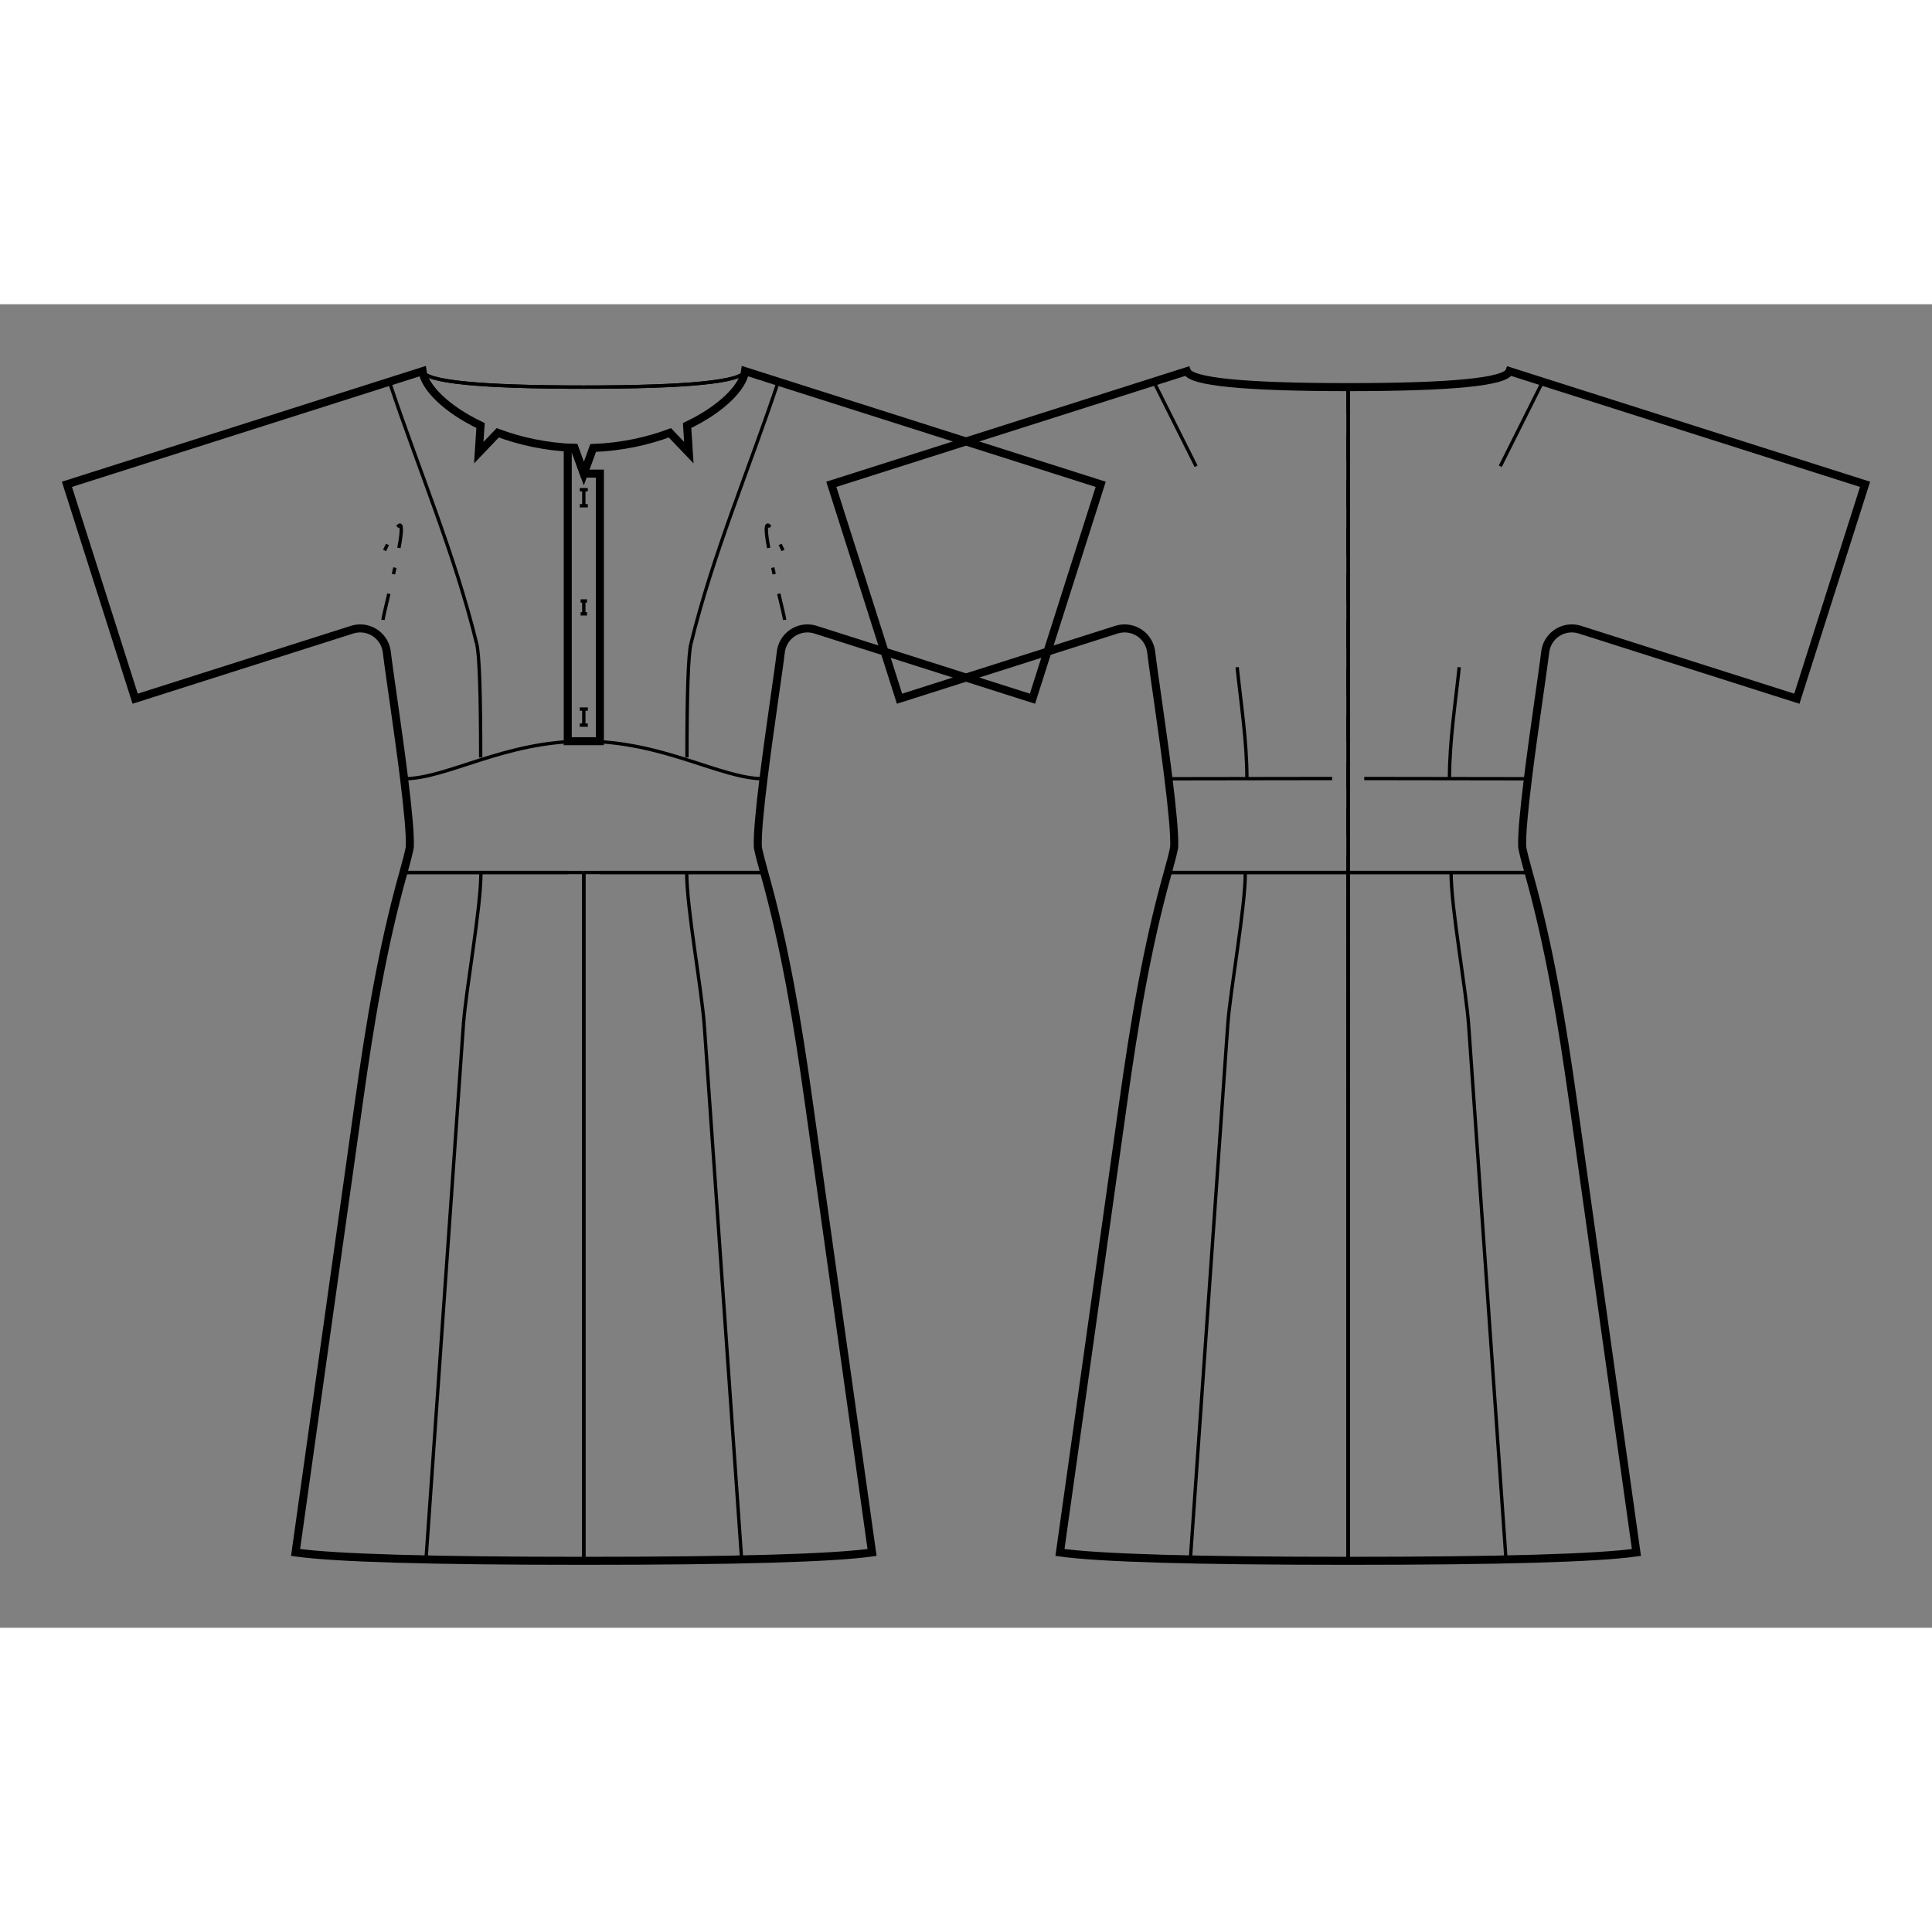 <svg id="mySVG" width="700" height="700" viewBox="-53.224, 13.85, 288.648, 197.737" version="1.1" xmlns="http://www.w3.org/2000/svg" xmlns:xlink="http://www.w3.org/1999/xlink" style="overflow: hidden; position: relative;"><rect x="-53.224" y="13.85" width="288.648" height="197.737" fill="#808080" stroke="none"/><defs><mask id="myMask" x="0" y="0" width="700" height="700" ><rect x="-1000" y="-1000" width="2000" height="2000" fill="white"/><path d="M 148.201 26.233 Q 171.433 26.233 172.301 23.85 L 182.201 27 L 225.424 40.753 L 215.233 72.783 L 182.82 62.47 C 180.715 61.8 178.465 62.963 177.795 65.069 C 177.714 65.325 177.666 65.547 177.634 65.814 C 177.279 68.833 175.948 77.462 175.048 84.744 C 174.497 89.196 174.108 93.144 174.201 95 C 174.403 96.014 174.736 97.281 175.152 98.756 C 178.307 109.948 180.182 121.486 181.801 133 L 191.264 200.338 Q 182.383 201.586 148.201 201.586 Q 114.019 201.586 105.137 200.338 L 114.601 133 C 116.219 121.486 118.095 109.948 121.249 98.756 C 121.665 97.281 121.998 96.014 122.201 95 C 122.293 93.144 121.904 89.196 121.353 84.744 C 120.453 77.462 119.122 68.833 118.767 65.814 C 118.736 65.547 118.687 65.325 118.606 65.069 C 117.936 62.963 115.687 61.8 113.581 62.47 L 81.168 72.783 L 70.977 40.753 L 114.201 27 L 124.101 23.85 Q 124.968 26.233 148.201 26.233" stroke="black" stroke-width="1.2" fill-opacity="1" fill="black" transform=""/><path d="M 34 201.586 Q -0.182 201.586 -9.064 200.338 L 0.4 133 C 2.018 121.486 3.894 109.948 7.048 98.756 C 7.464 97.281 7.797 96.014 8 95 C 8.093 93.144 7.703 89.196 7.153 84.744 C 6.252 77.462 4.921 68.833 4.566 65.814 C 4.535 65.547 4.487 65.325 4.405 65.069 C 3.736 62.963 1.486 61.8 -0.619 62.47 L -33.032 72.783 L -43.224 40.753 L 0 27 L 9.9 23.85 C 10.227 26.287 13.475 29.542 18.569 31.967 L 18.307 36.022 L 21.14 33.056 C 24.458 34.299 28.351 35.165 32.604 35.323 L 34 39.158 L 35.396 35.323 C 39.649 35.165 43.542 34.299 46.86 33.056 L 49.693 36.022 L 49.431 31.967 C 54.525 29.542 57.773 26.287 58.1 23.85 L 68 27 L 111.224 40.753 L 101.032 72.783 L 68.619 62.47 C 66.514 61.8 64.264 62.963 63.595 65.069 C 63.513 65.325 63.465 65.547 63.434 65.814 C 63.079 68.833 61.748 77.462 60.847 84.744 C 60.297 89.196 59.907 93.144 60 95 C 60.203 96.014 60.536 97.281 60.952 98.756 C 64.106 109.948 65.982 121.486 67.6 133 L 77.064 200.338 Q 68.182 201.586 34 201.586" stroke="black" stroke-width="1.2" fill-opacity="1" fill="black" transform=""/><path d="M 31.6 35.272 C 31.932 35.294 32.267 35.311 32.604 35.323 L 34 39.158 L 36.4 39.158 L 36.4 79.131 L 31.6 79.131 L 31.6 35.272" stroke="black" stroke-width="1.2" fill-opacity="1" fill="black" transform=""/></mask></defs><rect x="-1000" y="-1000" width="2000" height="2000" fill="white" mask="url(#myMask)"></rect><path d="M 148.201 26.233 Q 171.433 26.233 172.301 23.85 L 182.201 27 L 225.424 40.753 L 215.233 72.783 L 182.82 62.47 C 180.715 61.8 178.465 62.963 177.795 65.069 C 177.714 65.325 177.666 65.547 177.634 65.814 C 177.279 68.833 175.948 77.462 175.048 84.744 C 174.497 89.196 174.108 93.144 174.201 95 C 174.403 96.014 174.736 97.281 175.152 98.756 C 178.307 109.948 180.182 121.486 181.801 133 L 191.264 200.338 Q 182.383 201.586 148.201 201.586 Q 114.019 201.586 105.137 200.338 L 114.601 133 C 116.219 121.486 118.095 109.948 121.249 98.756 C 121.665 97.281 121.998 96.014 122.201 95 C 122.293 93.144 121.904 89.196 121.353 84.744 C 120.453 77.462 119.122 68.833 118.767 65.814 C 118.736 65.547 118.687 65.325 118.606 65.069 C 117.936 62.963 115.687 61.8 113.581 62.47 L 81.168 72.783 L 70.977 40.753 L 114.201 27 L 124.101 23.85 Q 124.968 26.233 148.201 26.233" stroke="black" stroke-width="1.2" fill-opacity="0" fill="white" transform=""/><path d="M 145.801 84.709 L 121.353 84.744" stroke="#000" stroke-width="0.5" fill-opacity="0" fill="white" transform=""/><path d="M 148.201 98.756 L 121.249 98.756" stroke="#000" stroke-width="0.5" fill-opacity="0" fill="white" transform=""/><path d="M 132.83 98.756 C 132.83 104.122 130.575 116.248 130.201 121.6" stroke="#000" stroke-width="0.5" fill-opacity="0" fill="white" transform=""/><path d="M 130.201 121.6 C 128.341 148.194 126.481 174.787 124.622 201.381" stroke="#000" stroke-width="0.5" fill-opacity="0" fill="white" transform=""/><path d="M 148.201 98.756 L 148.201 201.586" stroke="#000" stroke-width="0.5" fill-opacity="0" fill="white" transform=""/><path d="M 131.613 68.079 C 132.196 73.619 133.07 79.157 133.07 84.727" stroke="#000" stroke-width="0.5" fill-opacity="0" fill="white" transform=""/><path d="M 119.151 25.425 L 125.477 38.058" stroke="#000" stroke-width="0.5" fill-opacity="0" fill="white" transform=""/><path d="M 148.201 26.233 L 148.201 201.586" stroke="#000" stroke-width="0.5" fill-opacity="0" fill="white" transform=""/><path d="M 148.201 26.233 L 148.201 133" stroke-dasharray="4, 3" stroke="#000" stroke-width="0.5" fill-opacity="0" fill="white" transform=""/><path d="M 148.201 98.756 L 175.152 98.756" stroke="#000" stroke-width="0.5" fill-opacity="0" fill="white" transform=""/><path d="M 148.201 98.756 L 121.249 98.756" stroke="#000" stroke-width="0.5" fill-opacity="0" fill="white" transform=""/><path d="M 148.201 98.756 L 175.152 98.756" stroke="#000" stroke-width="0.5" fill-opacity="0" fill="white" transform=""/><path d="M 163.572 98.756 C 163.572 104.122 165.826 116.248 166.201 121.6" stroke="#000" stroke-width="0.5" fill-opacity="0" fill="white" transform=""/><path d="M 166.201 121.6 C 168.06 148.194 169.92 174.787 171.779 201.381" stroke="#000" stroke-width="0.5" fill-opacity="0" fill="white" transform=""/><path d="M 148.201 98.756 L 148.201 201.586" stroke="#000" stroke-width="0.5" fill-opacity="0" fill="white" transform=""/><path d="M 164.788 68.079 C 164.206 73.619 163.331 79.157 163.331 84.727" stroke="#000" stroke-width="0.5" fill-opacity="0" fill="white" transform=""/><path d="M 177.251 25.425 L 170.925 38.058" stroke="#000" stroke-width="0.5" fill-opacity="0" fill="white" transform=""/><path d="M 148.201 26.233 L 148.201 201.586" stroke="#000" stroke-width="0.5" fill-opacity="0" fill="white" transform=""/><path d="M 148.201 26.233 L 148.201 133" stroke-dasharray="4, 3" stroke="#000" stroke-width="0.5" fill-opacity="0" fill="white" transform=""/><path d="M 150.601 84.709 L 175.048 84.744" stroke="#000" stroke-width="0.5" fill-opacity="0" fill="white" transform=""/><path d="M 34 201.586 Q -0.182 201.586 -9.064 200.338 L 0.4 133 C 2.018 121.486 3.894 109.948 7.048 98.756 C 7.464 97.281 7.797 96.014 8 95 C 8.093 93.144 7.703 89.196 7.153 84.744 C 6.252 77.462 4.921 68.833 4.566 65.814 C 4.535 65.547 4.487 65.325 4.405 65.069 C 3.736 62.963 1.486 61.8 -0.619 62.47 L -33.032 72.783 L -43.224 40.753 L 0 27 L 9.9 23.85 C 10.227 26.287 13.475 29.542 18.569 31.967 L 18.307 36.022 L 21.14 33.056 C 24.458 34.299 28.351 35.165 32.604 35.323 L 34 39.158 L 35.396 35.323 C 39.649 35.165 43.542 34.299 46.86 33.056 L 49.693 36.022 L 49.431 31.967 C 54.525 29.542 57.773 26.287 58.1 23.85 L 68 27 L 111.224 40.753 L 101.032 72.783 L 68.619 62.47 C 66.514 61.8 64.264 62.963 63.595 65.069 C 63.513 65.325 63.465 65.547 63.434 65.814 C 63.079 68.833 61.748 77.462 60.847 84.744 C 60.297 89.196 59.907 93.144 60 95 C 60.203 96.014 60.536 97.281 60.952 98.756 C 64.106 109.948 65.982 121.486 67.6 133 L 77.064 200.338 Q 68.182 201.586 34 201.586" stroke="black" stroke-width="1.2" fill-opacity="0" fill="white" transform=""/><path d="M 4 61 C 4 59.969 10.015 38.234 4.205 50.693" stroke-dasharray="4, 3, 1, 3" stroke="#000" stroke-width="0.5" fill-opacity="0" fill="white" transform=""/><path d="M 9.9 23.85 Q 10.767 26.233 34 26.233" stroke="#000" stroke-width="0.5" fill-opacity="0" fill="white" transform=""/><path d="M 34 79.131 C 22.115 79.131 13.553 84.744 7.153 84.744" stroke="#000" stroke-width="0.5" fill-opacity="0" fill="white" transform=""/><path d="M 31.6 98.756 L 7.048 98.756" stroke="#000" stroke-width="0.5" fill-opacity="0" fill="white" transform=""/><path d="M 34 98.756 L 7.048 98.756" stroke="#000" stroke-width="0.5" fill-opacity="0" fill="white" transform=""/><path d="M 18.629 98.756 C 18.629 104.122 16.374 116.248 16 121.6" stroke="#000" stroke-width="0.5" fill-opacity="0" fill="white" transform=""/><path d="M 16 121.6 C 14.14 148.194 12.281 174.787 10.421 201.381" stroke="#000" stroke-width="0.5" fill-opacity="0" fill="white" transform=""/><path d="M 34 98.756 L 34 201.586" stroke="#000" stroke-width="0.5" fill-opacity="0" fill="white" transform=""/><path d="M 4.95 25.425 C 9.299 38.484 14.75 51.225 18 64.6" stroke="#000" stroke-width="0.5" fill-opacity="0" fill="white" transform=""/><path d="M 18 64.6 Q 18.592 67.037 18.592 81.561" stroke="#000" stroke-width="0.5" fill-opacity="0" fill="white" transform=""/><path d="M 58.1 23.85 Q 57.233 26.233 34 26.233" stroke="#000" stroke-width="0.5" fill-opacity="0" fill="white" transform=""/><path d="M 9.9 23.85 Q 10.767 26.233 34 26.233" stroke="#000" stroke-width="0.5" fill-opacity="0" fill="white" transform=""/><path d="M 64 61 C 64 59.969 57.985 38.234 63.795 50.693" stroke-dasharray="4, 3, 1, 3" stroke="#000" stroke-width="0.5" fill-opacity="0" fill="white" transform=""/><path d="M 58.1 23.85 Q 57.233 26.233 34 26.233" stroke="#000" stroke-width="0.5" fill-opacity="0" fill="white" transform=""/><path d="M 34 79.131 C 45.885 79.131 54.447 84.744 60.847 84.744" stroke="#000" stroke-width="0.5" fill-opacity="0" fill="white" transform=""/><path d="M 36.4 98.756 L 60.952 98.756" stroke="#000" stroke-width="0.5" fill-opacity="0" fill="white" transform=""/><path d="M 34 98.756 L 60.952 98.756" stroke="#000" stroke-width="0.5" fill-opacity="0" fill="white" transform=""/><path d="M 49.371 98.756 C 49.371 104.122 51.626 116.248 52 121.6" stroke="#000" stroke-width="0.5" fill-opacity="0" fill="white" transform=""/><path d="M 52 121.6 C 53.86 148.194 55.719 174.787 57.579 201.381" stroke="#000" stroke-width="0.5" fill-opacity="0" fill="white" transform=""/><path d="M 34 98.756 L 34 201.586" stroke="#000" stroke-width="0.5" fill-opacity="0" fill="white" transform=""/><path d="M 63.05 25.425 C 58.701 38.484 53.25 51.225 50 64.6" stroke="#000" stroke-width="0.5" fill-opacity="0" fill="white" transform=""/><path d="M 50 64.6 Q 49.408 67.037 49.408 81.561" stroke="#000" stroke-width="0.5" fill-opacity="0" fill="white" transform=""/><path d="M 31.6 35.272 C 31.932 35.294 32.267 35.311 32.604 35.323 L 34 39.158 L 36.4 39.158 L 36.4 79.131 L 31.6 79.131 L 31.6 35.272" stroke="black" stroke-width="1.2" fill-opacity="0" fill="white" transform=""/><path d="M 34 43.958 L 34 41.558 M 33.4 43.958 L 34.6 43.958 M 34.6 41.558 L 33.4 41.558" stroke="#000" stroke-width="0.5" fill-opacity="0" fill="white" transform=""/><path d="M 34 76.731 L 34 74.331 M 33.4 76.731 L 34.6 76.731 M 34.6 74.331 L 33.4 74.331" stroke="#000" stroke-width="0.5" fill-opacity="0" fill="white" transform=""/><path d="M 34 60.105 L 34 58.185 M 33.52 60.105 L 34.48 60.105 M 34.48 58.185 L 33.52 58.185" stroke="#000" stroke-width="0.5" fill-opacity="0" fill="white" transform=""/></svg>
